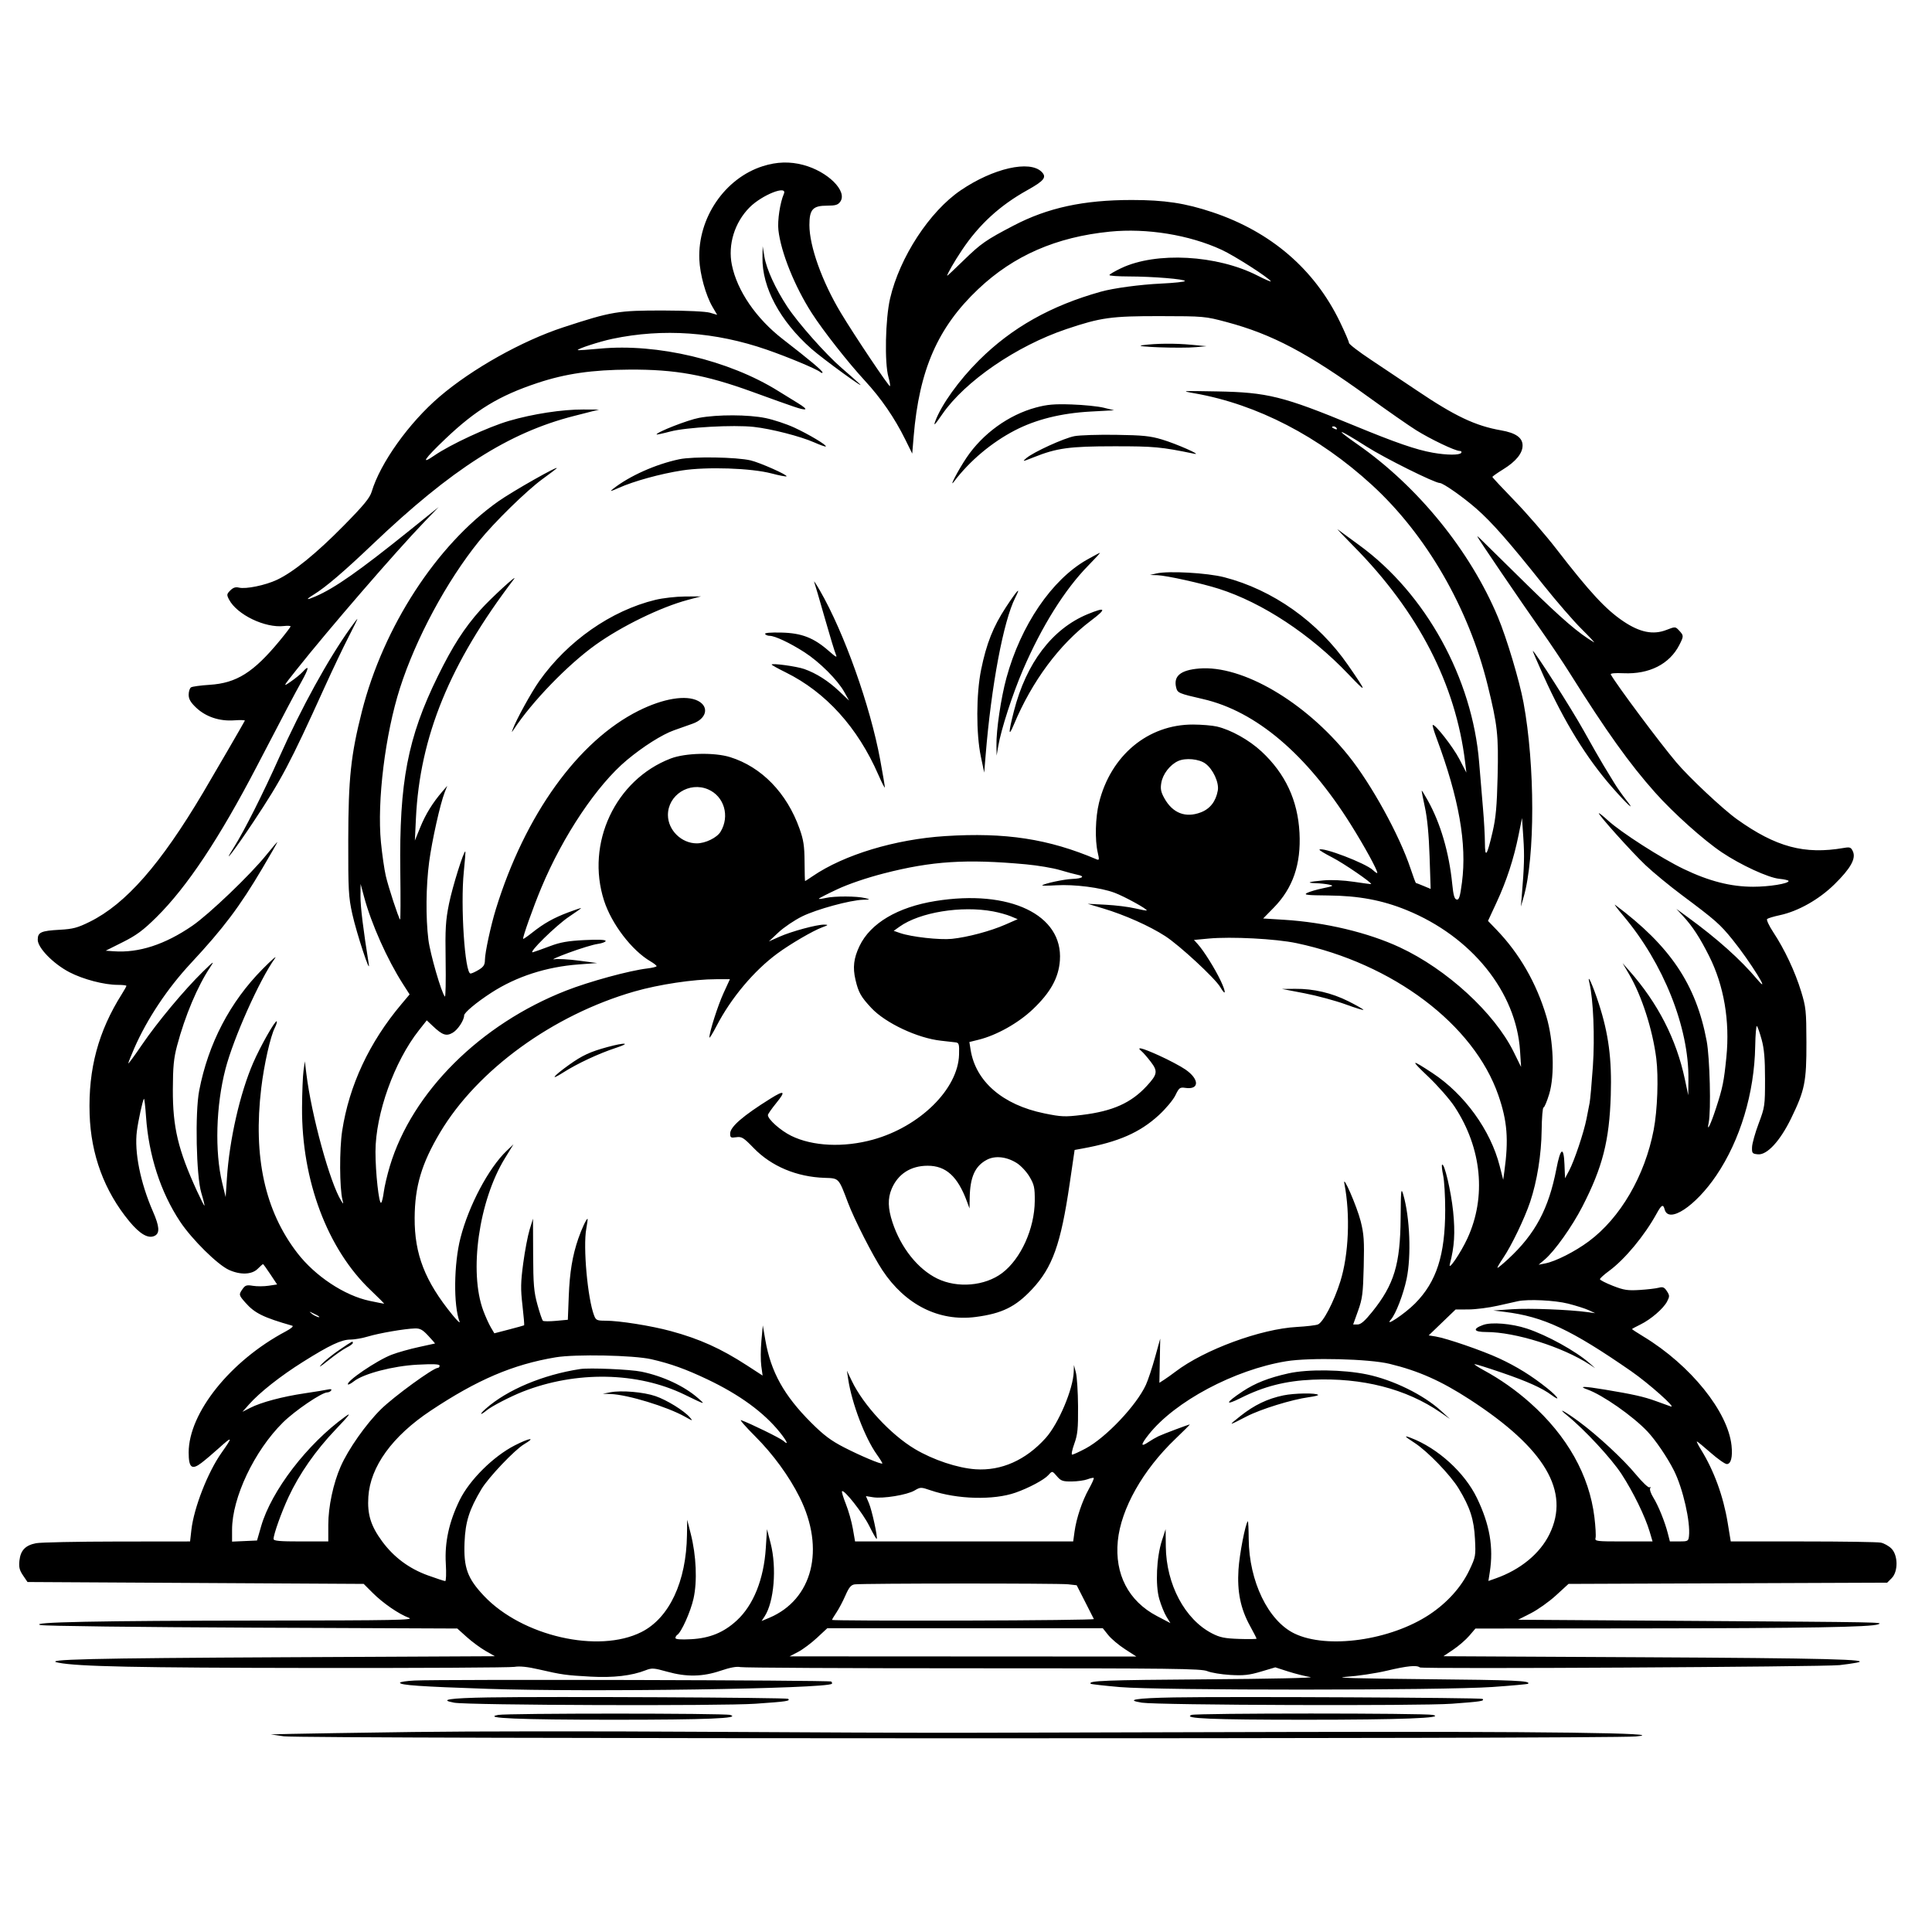 <svg xmlns="http://www.w3.org/2000/svg" height="3072" width="3072" version="1.1" id="svg"><path fill-rule="evenodd" fill="black" stroke="none" d="M1213.009 264.198 C 1152.504 283.375,1109.379 346.616,1111.969 412.368 C 1112.907 436.191,1122.196 469.644,1132.985 488.055 L 1140.342 500.611 1128.921 497.246 C 1122.196 495.264,1092.214 493.823,1056.000 493.739 C 982.615 493.569,972.660 495.230,895.500 520.518 C 830.096 541.953,750.643 586.490,698.970 630.681 C 650.233 672.361,604.653 736.210,590.939 782.012 C 588.020 791.761,578.168 803.685,546.325 836.012 C 502.830 880.166,466.669 909.517,440.531 921.882 C 422.060 930.619,390.752 937.056,379.933 934.341 C 374.653 933.015,370.704 934.296,366.209 938.791 C 360.445 944.555,360.269 945.811,364.181 953.301 C 376.760 977.381,421.485 998.935,451.581 995.421 C 457.312 994.752,462.000 995.021,462.000 996.019 C 462.000 997.016,454.318 1007.145,444.930 1018.527 C 403.109 1069.228,376.191 1086.197,333.291 1088.901 C 319.106 1089.795,305.813 1091.613,303.750 1092.940 C 301.688 1094.268,300.000 1099.533,300.000 1104.642 C 300.000 1111.549,303.025 1116.807,311.805 1125.159 C 327.174 1139.779,349.027 1147.081,372.361 1145.393 C 382.134 1144.686,389.764 1144.917,389.315 1145.907 C 388.006 1148.795,339.658 1232.126,323.119 1260.000 C 255.091 1374.650,200.095 1437.328,142.584 1465.751 C 123.330 1475.267,116.013 1477.214,95.159 1478.372 C 65.117 1480.040,60.000 1482.356,60.000 1494.285 C 60.000 1507.177,84.783 1532.543,110.416 1545.886 C 132.245 1557.249,165.713 1566.000,187.342 1566.000 C 194.854 1566.000,201.000 1566.702,201.000 1567.560 C 201.000 1568.417,197.765 1574.243,193.812 1580.506 C 156.294 1639.939,140.264 1699.606,142.502 1771.500 C 144.510 1836.006,165.909 1893.838,205.555 1941.903 C 222.647 1962.624,236.191 1970.250,246.296 1964.842 C 254.314 1960.550,253.466 1949.859,243.254 1926.503 C 223.130 1880.480,213.358 1831.621,217.653 1798.500 C 219.845 1781.591,226.952 1749.048,228.872 1747.128 C 229.565 1746.435,231.048 1759.145,232.165 1775.374 C 236.435 1837.364,255.484 1896.015,286.476 1942.593 C 305.220 1970.764,345.918 2010.983,363.977 2019.182 C 382.281 2027.493,400.447 2026.825,409.773 2017.500 C 413.898 2013.375,417.695 2010.000,418.212 2010.000 C 418.728 2010.000,423.987 2017.284,429.897 2026.186 L 440.644 2042.372 427.072 2044.407 C 419.607 2045.527,408.355 2045.574,402.067 2044.511 C 392.335 2042.867,389.918 2043.603,385.817 2049.457 C 379.432 2058.574,379.543 2059.131,390.125 2071.184 C 404.927 2088.043,418.587 2094.778,464.775 2107.991 C 467.232 2108.695,462.769 2112.549,454.275 2117.058 C 366.443 2163.688,300.000 2246.585,300.000 2309.538 C 300.000 2333.740,304.948 2337.800,320.243 2326.145 C 326.434 2321.426,338.602 2311.139,347.282 2303.283 C 369.977 2282.743,370.782 2283.830,352.253 2310.000 C 330.416 2340.843,308.280 2397.484,304.294 2432.717 L 302.225 2451.000 186.363 2451.131 C 122.638 2451.203,64.617 2452.398,57.427 2453.787 C 40.400 2457.076,32.692 2465.105,30.904 2481.414 C 29.767 2491.791,30.947 2496.673,36.603 2505.000 L 43.735 2515.500 311.014 2517.000 L 578.292 2518.500 592.453 2532.662 C 608.964 2549.175,634.214 2566.557,650.240 2572.442 C 659.975 2576.017,628.592 2576.607,418.500 2576.796 C 155.566 2577.034,44.137 2579.283,64.500 2583.943 C 71.153 2585.465,221.447 2587.303,401.808 2588.068 L 727.117 2589.448 742.263 2603.066 C 750.593 2610.555,764.035 2620.468,772.134 2625.093 L 786.859 2633.503 454.180 2635.120 C 143.135 2636.631,65.402 2638.504,93.000 2643.819 C 124.608 2649.907,217.770 2651.835,496.500 2652.170 C 666.450 2652.375,811.061 2651.591,817.857 2650.429 C 826.292 2648.986,838.669 2650.267,856.857 2654.463 C 893.547 2662.930,899.629 2663.778,939.255 2665.956 C 975.131 2667.928,1004.401 2664.543,1026.502 2655.866 C 1036.515 2651.935,1039.599 2652.135,1060.836 2658.094 C 1091.686 2666.751,1117.319 2666.255,1146.164 2656.444 C 1161.015 2651.393,1171.441 2649.499,1177.304 2650.786 C 1182.152 2651.851,1348.723 2652.705,1547.462 2652.683 C 1864.341 2652.648,1910.142 2653.205,1919.653 2657.211 C 1925.619 2659.723,1942.092 2662.453,1956.259 2663.277 C 1977.331 2664.503,1986.185 2663.539,2004.911 2657.980 L 2027.803 2651.184 2048.187 2657.739 C 2059.399 2661.344,2075.305 2665.344,2083.536 2666.629 C 2091.997 2667.949,2020.063 2669.515,1918.000 2670.232 C 1757.168 2671.362,1729.429 2672.429,1734.302 2677.302 C 1735.018 2678.018,1755.830 2680.376,1780.552 2682.542 C 1842.844 2688.001,2294.443 2687.909,2372.977 2682.422 C 2403.490 2680.290,2429.027 2677.973,2429.727 2677.273 C 2434.520 2672.480,2408.882 2671.334,2267.001 2670.000 C 2156.230 2668.958,2117.582 2667.814,2140.500 2666.254 C 2158.650 2665.019,2187.675 2660.655,2205.000 2656.558 C 2237.668 2648.832,2252.767 2647.334,2257.650 2651.335 C 2260.892 2653.992,2899.684 2650.461,2925.000 2647.647 C 2934.075 2646.638,2946.225 2644.909,2952.000 2643.805 C 2979.415 2638.562,2903.429 2636.637,2609.318 2635.121 L 2295.137 2633.502 2310.749 2622.996 C 2319.336 2617.218,2330.790 2607.316,2336.203 2600.992 L 2346.044 2589.495 2609.272 2589.239 C 2872.592 2588.982,2975.234 2587.218,2986.500 2582.757 C 2995.089 2579.355,2994.534 2579.345,2688.149 2577.316 L 2413.799 2575.500 2434.025 2565.237 C 2445.149 2559.593,2463.207 2546.768,2474.152 2536.737 L 2494.054 2518.500 2747.388 2517.525 L 3000.723 2516.550 3007.861 2509.411 C 3018.353 2498.920,3018.130 2472.949,3007.457 2462.276 C 3003.309 2458.127,2995.715 2453.893,2990.582 2452.866 C 2985.450 2451.840,2929.670 2451.000,2866.628 2451.000 L 2752.007 2451.000 2747.127 2421.272 C 2740.178 2378.943,2725.379 2338.448,2704.543 2304.750 C 2700.208 2297.738,2697.334 2292.000,2698.157 2292.000 C 2698.981 2292.000,2708.845 2300.077,2720.077 2309.948 C 2731.310 2319.819,2742.837 2327.919,2745.693 2327.948 C 2752.314 2328.014,2755.176 2316.894,2753.250 2298.587 C 2747.558 2244.492,2688.127 2170.772,2613.750 2125.548 C 2603.438 2119.278,2595.000 2113.784,2595.000 2113.341 C 2595.000 2112.898,2600.840 2109.708,2607.977 2106.253 C 2624.755 2098.131,2644.911 2080.807,2650.774 2069.470 C 2654.967 2061.362,2654.935 2059.848,2650.430 2052.972 C 2646.375 2046.783,2644.013 2045.796,2637.485 2047.564 C 2633.093 2048.753,2619.463 2050.353,2607.195 2051.119 C 2588.076 2052.314,2581.971 2051.367,2564.445 2044.491 C 2553.200 2040.079,2544.000 2035.354,2544.000 2033.990 C 2544.000 2032.627,2550.504 2026.737,2558.453 2020.902 C 2583.561 2002.471,2614.862 1964.753,2634.098 1929.750 C 2641.893 1915.565,2644.556 1914.154,2646.865 1922.985 C 2652.974 1946.344,2695.814 1918.216,2729.087 1869.000 C 2767.029 1812.880,2789.545 1738.118,2790.880 1663.825 C 2791.221 1644.837,2792.457 1630.258,2793.627 1631.428 C 2794.797 1632.597,2798.172 1642.317,2801.127 1653.027 C 2805.149 1667.603,2806.500 1683.440,2806.500 1716.000 C 2806.500 1758.094,2806.172 1760.373,2796.360 1786.500 C 2790.784 1801.350,2786.059 1818.225,2785.860 1824.000 C 2785.526 1833.743,2786.203 1834.568,2795.259 1835.441 C 2809.647 1836.828,2830.383 1814.371,2847.930 1778.398 C 2869.740 1733.687,2872.491 1720.046,2872.318 1657.500 C 2872.179 1607.389,2871.575 1601.555,2863.926 1576.500 C 2854.364 1545.177,2837.610 1509.518,2819.777 1482.529 C 2812.883 1472.095,2808.425 1462.521,2809.871 1461.254 C 2811.317 1459.986,2820.330 1457.274,2829.899 1455.226 C 2859.229 1448.950,2892.342 1430.250,2916.966 1406.058 C 2942.584 1380.887,2951.400 1365.153,2946.234 1353.815 C 2943.226 1347.213,2941.564 1346.583,2931.669 1348.292 C 2869.178 1359.088,2823.880 1346.913,2761.878 1302.657 C 2739.507 1286.689,2685.583 1236.068,2665.306 1212.000 C 2638.337 1179.989,2571.326 1090.140,2561.264 1072.500 C 2560.169 1070.580,2567.528 1069.854,2581.702 1070.484 C 2622.523 1072.299,2654.725 1055.941,2670.253 1025.504 C 2677.396 1011.503,2677.384 1010.617,2669.944 1002.631 C 2663.918 996.162,2663.821 996.158,2649.694 1001.642 C 2628.689 1009.797,2607.590 1005.606,2581.500 988.097 C 2553.267 969.149,2528.245 942.159,2474.799 873.000 C 2457.584 850.725,2427.638 816.159,2408.250 796.186 C 2388.863 776.213,2373.000 759.192,2373.000 758.362 C 2373.000 757.532,2380.763 752.057,2390.250 746.196 C 2410.487 733.695,2421.000 720.752,2421.000 708.339 C 2421.000 695.999,2410.140 688.337,2386.917 684.293 C 2345.968 677.162,2313.351 661.697,2252.217 620.425 C 2232.023 606.792,2199.638 585.142,2180.250 572.314 C 2160.863 559.485,2144.981 547.304,2144.957 545.245 C 2144.933 543.185,2138.388 528.000,2130.412 511.500 C 2090.102 428.106,2020.749 368.476,1928.014 337.475 C 1884.664 322.983,1851.800 318.000,1799.575 318.000 C 1722.827 318.000,1666.153 330.257,1611.784 358.615 C 1567.845 381.532,1559.727 387.175,1532.359 413.827 C 1517.860 427.947,1505.997 439.095,1505.998 438.601 C 1506.004 435.686,1517.538 415.657,1529.568 397.672 C 1556.697 357.113,1589.678 326.822,1633.046 302.633 C 1660.427 287.361,1664.808 281.808,1656.236 273.236 C 1637.300 254.300,1579.221 267.537,1527.683 302.536 C 1478.105 336.204,1430.597 408.919,1415.316 474.524 C 1407.753 506.997,1406.279 577.015,1412.685 599.553 C 1414.725 606.732,1415.796 613.204,1415.065 613.935 C 1413.561 615.439,1358.154 532.742,1336.774 497.081 C 1307.030 447.472,1287.000 391.425,1287.000 357.810 C 1287.000 332.900,1292.425 327.000,1315.330 327.000 C 1328.570 327.000,1332.503 325.796,1336.117 320.636 C 1347.812 303.940,1316.275 272.653,1277.292 262.275 C 1255.861 256.570,1235.117 257.191,1213.009 264.198 M1246.381 308.250 C 1240.257 322.473,1236.017 350.792,1237.734 366.000 C 1241.708 401.205,1263.594 455.556,1290.886 498.000 C 1308.941 526.078,1348.563 576.512,1375.380 605.551 C 1401.092 633.393,1422.561 664.643,1439.359 698.676 L 1450.500 721.249 1452.734 694.375 C 1461.577 587.974,1491.130 520.497,1555.573 459.573 C 1611.855 406.364,1679.484 376.859,1764.732 368.321 C 1823.382 362.448,1891.074 373.454,1942.533 397.229 C 1962.885 406.632,2016.952 441.258,2020.666 447.268 C 2021.533 448.671,2012.040 444.602,1999.570 438.224 C 1935.123 405.266,1838.301 399.982,1782.750 426.392 C 1772.438 431.295,1764.002 436.250,1764.003 437.403 C 1764.005 438.556,1777.843 439.531,1794.753 439.570 C 1833.142 439.657,1884.000 443.805,1884.000 446.849 C 1884.000 448.108,1866.788 449.945,1845.750 450.932 C 1812.694 452.482,1770.565 458.165,1750.500 463.780 C 1670.903 486.055,1608.864 520.974,1556.708 572.858 C 1524.883 604.517,1496.928 643.453,1487.142 669.750 C 1483.950 678.329,1486.377 675.908,1498.239 658.685 C 1534.382 606.208,1616.331 549.993,1695.611 523.294 C 1750.493 504.812,1766.983 502.534,1845.000 502.660 C 1914.209 502.771,1916.139 502.944,1950.407 512.094 C 2022.959 531.467,2079.055 561.125,2176.500 631.633 C 2206.200 653.123,2239.930 676.618,2251.457 683.845 C 2274.372 698.214,2313.688 717.000,2320.843 717.000 C 2323.324 717.000,2324.520 718.350,2323.500 720.000 C 2321.093 723.895,2300.767 723.826,2278.301 719.848 C 2251.642 715.127,2219.030 703.855,2152.236 676.275 C 2040.190 630.010,2015.236 623.818,1935.000 622.374 C 1877.255 621.335,1876.805 621.376,1900.118 625.500 C 1998.894 642.972,2097.147 693.827,2181.499 771.142 C 2267.902 850.335,2335.076 966.482,2365.334 1089.000 C 2381.160 1153.080,2382.871 1168.718,2381.293 1234.862 C 2380.175 1281.746,2378.471 1300.533,2373.325 1322.714 C 2364.408 1361.149,2361.205 1365.631,2361.091 1339.835 C 2361.041 1328.469,2359.684 1304.169,2358.075 1285.835 C 2356.466 1267.501,2353.716 1234.558,2351.963 1212.629 C 2341.253 1078.604,2267.042 943.941,2161.500 867.018 C 2145.000 854.992,2129.522 843.655,2127.104 841.826 C 2124.686 839.997,2136.049 852.000,2152.355 868.500 C 2255.037 972.401,2314.702 1088.005,2329.641 1212.000 L 2331.629 1228.500 2320.453 1206.943 C 2310.349 1187.454,2280.997 1150.003,2278.098 1152.902 C 2277.451 1153.549,2280.142 1162.723,2284.077 1173.289 C 2319.912 1269.511,2332.645 1341.707,2324.611 1403.119 C 2321.633 1425.876,2320.033 1431.062,2316.216 1430.330 C 2312.649 1429.647,2310.923 1423.612,2309.134 1405.561 C 2304.195 1355.758,2290.426 1308.718,2270.258 1272.750 C 2265.401 1264.088,2261.073 1257.000,2260.640 1257.000 C 2260.207 1257.000,2262.449 1268.813,2265.623 1283.250 C 2269.434 1300.586,2271.977 1327.146,2273.112 1361.464 L 2274.831 1413.428 2263.549 1408.714 C 2257.344 1406.121,2251.868 1404.000,2251.380 1404.000 C 2250.892 1404.000,2247.007 1393.538,2242.746 1380.750 C 2225.125 1327.868,2180.432 1246.676,2144.075 1201.500 C 2074.867 1115.506,1975.064 1057.268,1906.721 1062.998 C 1877.004 1065.489,1865.588 1074.997,1870.208 1093.406 C 1872.322 1101.827,1874.552 1102.776,1912.803 1111.541 C 1997.105 1130.857,2077.875 1199.402,2147.835 1311.000 C 2169.589 1345.702,2190.000 1382.945,2190.000 1387.937 C 2190.000 1389.097,2186.838 1387.075,2182.973 1383.445 C 2171.338 1372.514,2102.691 1346.309,2097.995 1351.005 C 2097.293 1351.707,2106.570 1357.340,2118.610 1363.523 C 2136.738 1372.833,2182.297 1404.085,2180.126 1405.720 C 2179.782 1405.979,2167.350 1404.350,2152.500 1402.101 C 2136.439 1399.667,2116.992 1398.762,2104.500 1399.867 C 2080.471 1401.992,2075.638 1403.838,2092.750 1404.355 C 2099.213 1404.550,2108.509 1405.569,2113.409 1406.619 C 2121.355 1408.321,2120.321 1408.940,2103.852 1412.341 C 2093.696 1414.439,2082.206 1417.808,2078.320 1419.828 C 2072.399 1422.904,2077.841 1423.558,2111.876 1423.859 C 2160.240 1424.286,2197.736 1431.274,2236.523 1447.087 C 2339.991 1489.271,2410.947 1577.315,2416.977 1671.000 L 2418.618 1696.500 2406.775 1672.500 C 2376.251 1610.643,2300.671 1541.239,2225.832 1506.345 C 2175.304 1482.786,2107.047 1466.546,2041.500 1462.490 L 2008.500 1460.447 2025.346 1443.250 C 2055.871 1412.087,2068.917 1374.076,2066.264 1324.031 C 2063.531 1272.480,2043.725 1230.106,2005.922 1194.938 C 1986.226 1176.614,1957.109 1160.354,1934.773 1155.206 C 1927.473 1153.523,1910.505 1152.114,1897.066 1152.073 C 1825.388 1151.858,1766.171 1201.115,1747.482 1276.500 C 1741.716 1299.754,1740.791 1335.524,1745.438 1355.467 C 1748.137 1367.048,1747.927 1368.208,1743.480 1366.315 C 1667.173 1333.832,1598.753 1323.339,1503.000 1329.434 C 1423.307 1334.507,1341.980 1359.104,1292.117 1393.213 C 1285.856 1397.496,1280.456 1400.993,1280.117 1400.985 C 1279.778 1400.976,1279.409 1387.139,1279.298 1370.235 C 1279.133 1345.059,1277.679 1335.520,1271.261 1317.496 C 1251.076 1260.817,1210.979 1219.507,1161.000 1203.901 C 1135.969 1196.085,1089.782 1197.142,1066.500 1206.064 C 978.499 1239.784,931.054 1340.951,960.497 1432.094 C 972.490 1469.218,1004.569 1511.185,1034.250 1528.580 C 1039.613 1531.722,1044.000 1535.165,1044.000 1536.229 C 1044.000 1537.293,1037.352 1538.952,1029.226 1539.914 C 1000.587 1543.306,937.068 1560.644,899.927 1575.207 C 763.657 1628.639,655.421 1736.417,619.948 1854.000 C 615.717 1868.025,611.345 1886.618,610.232 1895.317 C 609.120 1904.017,607.210 1911.752,605.989 1912.507 C 602.538 1914.640,596.996 1864.379,597.035 1831.297 C 597.107 1770.996,626.909 1687.811,666.290 1637.991 L 678.606 1622.410 688.053 1631.345 C 703.631 1646.079,709.702 1648.106,720.008 1642.018 C 728.069 1637.256,738.000 1622.127,738.000 1614.607 C 738.000 1610.152,757.609 1593.779,781.302 1578.452 C 820.999 1552.772,868.655 1537.334,920.061 1533.503 L 949.500 1531.308 920.188 1527.430 C 904.066 1525.296,886.516 1524.340,881.188 1525.306 C 875.860 1526.271,886.324 1521.579,904.442 1514.878 C 922.560 1508.178,943.147 1501.906,950.192 1500.940 C 957.236 1499.974,963.000 1497.817,963.000 1496.146 C 963.000 1494.176,951.145 1493.702,929.250 1494.799 C 902.915 1496.118,890.886 1498.237,874.500 1504.442 C 862.950 1508.815,850.800 1513.152,847.500 1514.080 C 837.990 1516.752,884.326 1471.201,905.250 1457.309 C 915.563 1450.462,924.000 1444.453,924.000 1443.956 C 924.000 1443.458,914.902 1446.476,903.782 1450.662 C 880.314 1459.495,864.839 1468.186,846.097 1483.058 C 838.725 1488.908,832.320 1493.320,831.863 1492.863 C 830.422 1491.422,847.719 1442.733,860.768 1411.500 C 895.406 1328.593,949.416 1248.050,996.945 1208.425 C 1022.695 1186.957,1052.731 1167.970,1071.587 1161.243 C 1080.339 1158.120,1093.712 1153.378,1101.304 1150.705 C 1123.533 1142.878,1128.068 1123.843,1109.936 1114.467 C 1090.848 1104.596,1054.519 1110.603,1015.500 1130.083 C 919.349 1178.086,834.794 1295.529,788.519 1445.351 C 780.406 1471.617,771.143 1514.577,771.065 1526.294 C 771.013 1534.090,769.011 1537.301,761.250 1542.033 C 755.888 1545.302,750.010 1547.983,748.190 1547.989 C 739.145 1548.019,731.996 1439.821,737.492 1386.102 C 739.259 1368.834,740.364 1354.364,739.948 1353.948 C 737.687 1351.687,719.444 1409.942,714.002 1436.804 C 708.555 1463.694,707.790 1476.472,708.580 1527.411 C 709.086 1560.028,708.560 1585.766,707.411 1584.607 C 702.082 1579.231,683.986 1516.829,681.159 1494.079 C 676.801 1459.011,677.301 1408.628,682.386 1370.433 C 686.887 1336.617,699.948 1278.082,706.994 1260.142 L 711.174 1249.500 703.410 1258.500 C 687.984 1276.382,676.761 1294.544,668.298 1315.323 L 659.672 1336.500 661.339 1301.435 C 667.527 1171.228,715.283 1054.570,817.075 921.006 C 825.397 910.086,780.522 951.193,764.112 969.521 C 738.267 998.388,719.739 1027.233,696.039 1075.500 C 648.263 1172.799,634.702 1243.297,636.502 1385.005 C 637.051 1428.183,636.925 1462.934,636.223 1462.229 C 633.642 1459.637,617.667 1410.938,613.467 1392.858 C 611.085 1382.605,607.597 1358.454,605.716 1339.187 C 599.345 1273.938,612.505 1167.322,635.974 1094.057 C 661.185 1015.354,710.202 924.227,761.524 860.649 C 785.920 830.427,837.226 780.208,862.596 761.719 C 874.093 753.341,884.175 745.723,885.000 744.792 C 890.776 738.270,814.951 781.165,792.061 797.369 C 694.043 866.753,609.601 996.845,575.503 1131.000 C 557.887 1200.309,553.934 1237.387,553.753 1335.000 C 553.603 1415.658,554.176 1426.158,560.226 1453.500 C 566.917 1483.744,589.538 1552.513,586.377 1533.000 C 577.745 1479.731,573.055 1441.302,573.196 1425.000 L 573.364 1405.500 579.023 1426.500 C 590.490 1469.051,615.676 1525.491,640.545 1564.369 L 651.304 1581.187 638.131 1596.844 C 587.099 1657.497,555.133 1725.926,544.070 1798.193 C 539.577 1827.546,539.850 1888.965,544.558 1908.000 C 546.293 1915.017,546.169 1915.114,542.631 1909.500 C 524.739 1881.111,495.158 1773.242,487.091 1706.967 L 484.721 1687.500 482.623 1702.500 C 481.470 1710.750,480.407 1737.175,480.263 1761.221 C 479.568 1876.873,520.662 1986.221,589.337 2051.455 C 601.812 2063.305,611.427 2073.000,610.705 2073.000 C 609.983 2073.000,599.679 2070.957,587.808 2068.460 C 547.739 2060.031,501.062 2029.118,472.650 1992.195 C 421.122 1925.231,402.377 1839.564,415.363 1730.395 C 419.838 1692.781,429.950 1647.864,437.071 1633.971 C 439.475 1629.280,440.788 1624.788,439.989 1623.989 C 437.754 1621.754,413.990 1663.688,402.535 1690.081 C 381.588 1738.344,364.804 1812.088,360.789 1873.500 L 358.828 1903.500 353.365 1881.000 C 341.291 1831.277,343.374 1758.009,358.518 1699.721 C 371.292 1650.558,412.755 1557.763,437.036 1524.000 C 441.189 1518.225,432.355 1525.864,417.404 1540.976 C 365.620 1593.321,331.172 1659.379,316.745 1734.000 C 309.945 1769.175,312.015 1869.984,320.087 1896.750 C 323.446 1907.888,325.667 1917.000,325.021 1917.000 C 324.376 1917.000,319.049 1906.538,313.183 1893.750 C 283.151 1828.285,274.636 1792.474,274.840 1732.500 C 274.964 1696.095,276.248 1682.774,281.559 1662.756 C 294.221 1615.036,314.291 1567.543,334.491 1537.500 C 341.431 1527.178,339.772 1528.227,322.628 1545.000 C 292.815 1574.167,250.245 1625.235,225.750 1661.217 C 213.788 1678.789,204.000 1692.117,204.000 1690.836 C 204.000 1689.554,208.229 1678.829,213.397 1667.003 C 233.820 1620.272,266.157 1571.678,303.569 1531.500 C 355.314 1475.929,381.007 1441.806,417.268 1380.497 C 430.321 1358.427,441.000 1339.757,441.000 1339.007 C 441.000 1338.258,433.055 1347.512,423.344 1359.572 C 398.016 1391.029,332.357 1453.837,305.695 1472.112 C 262.080 1502.008,220.559 1515.460,180.786 1512.579 L 168.072 1511.659 195.255 1498.051 C 216.989 1487.171,227.703 1479.237,248.704 1458.471 C 297.459 1410.264,348.735 1333.141,408.908 1217.515 C 455.607 1127.780,467.690 1104.866,479.440 1083.750 C 491.467 1062.137,492.152 1056.199,481.215 1068.349 C 478.072 1071.841,469.620 1078.754,462.434 1083.711 C 449.431 1092.679,449.475 1092.589,471.434 1064.924 C 522.954 1000.020,629.639 876.659,674.724 829.857 L 697.500 806.214 651.000 843.622 C 571.081 907.913,532.246 935.148,501.750 948.292 C 486.382 954.915,485.384 953.724,499.164 945.208 C 518.116 933.495,546.709 909.066,592.368 865.577 C 718.286 745.647,808.934 687.870,912.695 661.409 L 952.500 651.258 927.385 651.129 C 894.102 650.958,846.997 658.183,809.202 669.255 C 775.843 679.027,715.992 706.833,690.541 724.383 C 667.831 740.042,674.711 729.666,708.119 697.874 C 756.709 651.635,793.619 629.232,854.636 608.943 C 899.122 594.151,941.381 588.019,1001.043 587.697 C 1073.974 587.303,1121.494 595.891,1195.946 622.920 C 1265.753 648.262,1273.442 650.844,1279.324 650.923 C 1282.901 650.970,1278.852 647.164,1268.824 641.053 C 1259.846 635.582,1245.626 626.822,1237.223 621.587 C 1158.799 572.721,1045.064 545.706,954.044 554.326 C 935.094 556.120,919.199 557.199,918.722 556.722 C 916.935 554.935,953.297 543.061,973.690 538.774 C 1054.454 521.792,1137.469 527.646,1219.500 556.107 C 1253.217 567.805,1298.269 586.659,1304.131 591.524 C 1306.259 593.290,1307.923 593.557,1307.830 592.117 C 1307.648 589.325,1286.981 572.032,1244.677 539.277 C 1202.301 506.464,1172.134 462.469,1163.719 421.207 C 1157.156 389.024,1168.048 353.707,1191.938 329.713 C 1211.743 309.822,1252.648 293.695,1246.381 308.250 M1212.386 409.500 C 1211.557 456.862,1240.158 510.285,1290.000 554.472 C 1308.253 570.654,1380.934 623.462,1366.372 609.962 C 1361.352 605.308,1348.633 594.075,1338.109 585.000 C 1313.014 563.362,1269.108 513.838,1251.928 487.793 C 1233.088 459.229,1218.625 427.631,1215.407 408.000 L 1212.701 391.500 1212.386 409.500 M1816.500 548.916 C 1797.558 551.408,1877.082 554.269,1902.000 551.992 L 1918.500 550.484 1894.797 548.242 C 1868.170 545.723,1838.848 545.976,1816.500 548.916 M1647.112 648.015 C 1603.870 659.677,1562.750 689.360,1536.998 727.500 C 1523.814 747.027,1507.569 778.095,1517.155 765.449 C 1541.863 732.856,1576.603 703.639,1613.429 684.479 C 1647.020 667.004,1687.215 656.978,1734.000 654.406 L 1771.500 652.344 1755.000 648.296 C 1745.925 646.069,1722.975 643.736,1704.000 643.112 C 1676.242 642.199,1665.125 643.157,1647.112 648.015 M1111.500 664.426 C 1093.806 667.698,1044.000 687.158,1044.000 690.798 C 1044.000 691.424,1053.788 689.334,1065.750 686.153 C 1091.106 679.410,1166.058 675.252,1198.500 678.790 C 1226.010 681.789,1272.814 693.782,1294.589 703.412 C 1304.122 707.628,1312.441 710.559,1313.075 709.925 C 1315.077 707.923,1286.198 690.625,1262.904 679.874 C 1250.582 674.187,1230.094 667.388,1217.376 664.767 C 1189.906 659.104,1141.122 658.947,1111.500 664.426 M2125.479 680.966 C 2126.530 682.666,2125.326 683.169,2122.656 682.145 C 2117.459 680.150,2116.508 678.000,2120.823 678.000 C 2122.376 678.000,2124.471 679.335,2125.479 680.966 M2173.018 710.139 C 2201.594 728.365,2281.259 768.000,2289.316 768.000 C 2294.575 768.000,2325.796 789.862,2347.214 808.541 C 2371.980 830.140,2399.489 861.422,2454.026 930.000 C 2474.364 955.575,2501.680 987.105,2514.727 1000.066 C 2527.774 1013.027,2536.660 1022.579,2534.474 1021.293 C 2509.823 1006.790,2484.292 984.847,2428.500 930.208 C 2392.200 894.659,2359.463 862.450,2355.750 858.632 C 2352.038 854.814,2349.000 852.276,2349.000 852.992 C 2349.000 854.695,2418.847 957.425,2451.332 1003.500 C 2465.292 1023.300,2485.440 1053.406,2496.107 1070.403 C 2554.188 1162.953,2591.128 1214.623,2631.964 1260.434 C 2660.723 1292.697,2708.930 1335.879,2737.833 1355.268 C 2767.873 1375.420,2811.802 1395.670,2829.084 1397.330 C 2837.288 1398.118,2844.000 1399.710,2844.000 1400.866 C 2844.000 1405.009,2813.070 1410.000,2787.521 1409.979 C 2752.022 1409.950,2717.491 1401.127,2677.246 1381.800 C 2641.706 1364.734,2577.680 1323.693,2556.817 1304.604 C 2549.841 1298.222,2543.334 1293.000,2542.356 1293.000 C 2539.022 1293.000,2594.097 1354.435,2616.333 1375.520 C 2628.525 1387.081,2654.700 1408.634,2674.500 1423.416 C 2727.840 1463.239,2734.826 1469.383,2754.752 1494.000 C 2782.652 1528.470,2818.593 1586.326,2793.888 1557.000 C 2767.321 1525.464,2730.804 1492.801,2683.500 1458.265 L 2665.500 1445.123 2676.321 1456.812 C 2691.074 1472.749,2702.916 1490.921,2717.587 1520.144 C 2741.202 1567.179,2750.798 1623.314,2745.052 1680.814 C 2741.159 1719.772,2739.119 1729.811,2728.502 1762.260 C 2719.577 1789.537,2713.489 1801.498,2716.928 1785.000 C 2720.817 1766.338,2718.739 1682.005,2713.730 1655.277 C 2696.871 1565.302,2655.805 1504.229,2568.141 1438.756 C 2565.743 1436.965,2571.657 1444.838,2581.281 1456.250 C 2645.057 1531.875,2685.591 1633.682,2684.700 1716.000 L 2684.423 1741.500 2679.015 1716.000 C 2665.509 1652.317,2636.147 1595.021,2590.617 1543.500 L 2580.012 1531.500 2590.515 1549.338 C 2610.362 1583.047,2627.766 1637.064,2633.580 1683.000 C 2637.344 1712.742,2635.433 1765.420,2629.461 1796.549 C 2615.420 1869.735,2576.473 1936.583,2526.130 1973.904 C 2504.167 1990.186,2473.636 2005.650,2457.000 2008.920 L 2446.500 2010.984 2456.188 2002.777 C 2471.967 1989.412,2499.754 1950.290,2516.169 1918.330 C 2548.262 1855.844,2558.979 1813.794,2561.239 1741.484 C 2563.034 1684.038,2557.788 1643.870,2542.238 1596.000 C 2532.551 1566.179,2523.003 1545.129,2527.270 1563.000 C 2533.486 1589.032,2535.993 1649.298,2532.784 1695.565 C 2530.918 1722.479,2528.597 1748.550,2527.626 1753.500 C 2526.655 1758.450,2524.415 1769.925,2522.647 1779.000 C 2518.440 1800.592,2503.122 1846.199,2494.954 1861.450 L 2488.500 1873.500 2487.614 1851.545 C 2486.417 1821.863,2481.280 1824.709,2474.729 1858.683 C 2462.505 1922.080,2441.062 1962.185,2398.189 2001.839 C 2389.768 2009.627,2382.097 2016.000,2381.142 2016.000 C 2380.187 2016.000,2384.235 2008.913,2390.137 2000.250 C 2403.255 1980.998,2424.259 1937.333,2433.070 1911.000 C 2444.067 1878.133,2450.843 1835.879,2451.314 1797.223 C 2451.557 1777.300,2452.897 1761.000,2454.292 1761.000 C 2455.686 1761.000,2459.740 1751.410,2463.301 1739.688 C 2472.319 1709.998,2470.318 1654.815,2458.824 1616.195 C 2443.027 1563.122,2416.113 1516.311,2379.593 1478.392 L 2366.005 1464.284 2379.723 1434.729 C 2395.602 1400.516,2406.960 1365.689,2414.659 1327.607 L 2420.095 1300.714 2422.216 1332.378 C 2424.123 1360.839,2423.682 1376.479,2419.568 1426.500 L 2418.334 1441.500 2422.664 1426.500 C 2441.002 1362.970,2440.905 1216.557,2422.460 1117.090 C 2416.036 1082.442,2395.742 1014.660,2381.811 981.322 C 2337.763 875.902,2254.430 773.359,2158.471 706.500 C 2118.954 678.966,2127.491 681.102,2173.018 710.139 M1708.500 693.501 C 1691.713 696.703,1643.532 718.687,1632.000 728.406 C 1625.022 734.287,1625.820 734.201,1643.466 727.157 C 1680.511 712.371,1700.282 709.662,1771.500 709.616 C 1835.120 709.575,1846.163 710.604,1899.000 721.497 C 1912.669 724.315,1870.906 705.840,1848.000 698.935 C 1829.088 693.234,1817.367 692.032,1774.500 691.396 C 1746.450 690.981,1716.750 691.928,1708.500 693.501 M1080.000 730.255 C 1042.490 738.193,1001.048 756.706,975.000 777.161 C 968.741 782.077,970.230 781.834,984.000 775.692 C 1008.104 764.940,1050.225 753.349,1084.500 748.036 C 1123.924 741.924,1194.569 744.299,1226.886 752.824 C 1239.198 756.072,1249.874 758.126,1250.611 757.389 C 1252.710 755.290,1208.385 735.586,1193.696 732.088 C 1171.236 726.739,1101.897 725.621,1080.000 730.255 M1728.226 890.015 C 1672.439 921.630,1623.114 994.142,1600.194 1078.232 C 1591.582 1109.827,1583.988 1161.196,1584.409 1185.000 L 1584.701 1201.500 1587.245 1186.500 C 1591.757 1159.882,1610.043 1103.483,1626.636 1065.000 C 1656.533 995.664,1693.174 937.152,1730.433 899.250 C 1741.381 888.113,1749.700 879.021,1748.920 879.046 C 1748.139 879.072,1738.827 884.008,1728.226 890.015 M1839.000 911.797 L 1828.500 914.210 1840.500 914.632 C 1854.804 915.135,1910.625 927.487,1938.000 936.206 C 2007.232 958.257,2083.801 1008.735,2144.021 1072.026 C 2174.341 1103.892,2174.264 1102.021,2143.425 1057.473 C 2095.843 988.740,2023.939 937.746,1946.521 917.829 C 1919.520 910.883,1857.994 907.431,1839.000 911.797 M1294.651 925.500 C 1295.876 928.800,1303.402 954.450,1311.377 982.500 C 1319.352 1010.550,1327.294 1036.687,1329.025 1040.581 C 1331.545 1046.250,1329.387 1045.209,1318.200 1035.363 C 1294.034 1014.091,1274.873 1006.604,1242.625 1005.834 C 1225.177 1005.418,1215.424 1006.259,1216.552 1008.084 C 1217.543 1009.688,1220.803 1011.000,1223.796 1011.000 C 1232.124 1011.000,1256.246 1022.373,1279.085 1037.068 C 1303.155 1052.554,1331.742 1081.089,1342.536 1100.401 L 1350.136 1113.999 1334.318 1099.054 C 1316.892 1082.591,1297.911 1070.525,1278.868 1063.806 C 1266.662 1059.500,1227.000 1054.097,1227.000 1056.741 C 1227.000 1057.482,1237.073 1063.066,1249.384 1069.150 C 1313.105 1100.643,1363.739 1156.569,1396.522 1231.666 C 1402.245 1244.775,1406.943 1253.902,1406.963 1251.950 C 1406.984 1249.997,1403.643 1230.221,1399.539 1208.002 C 1383.684 1122.159,1342.135 1005.549,1303.691 939.000 C 1297.495 928.275,1293.427 922.200,1294.651 925.500 M1599.463 965.538 C 1579.192 996.410,1568.485 1023.364,1560.048 1064.762 C 1552.143 1103.554,1551.948 1166.399,1559.619 1203.000 L 1564.963 1228.500 1567.158 1201.500 C 1576.212 1090.135,1595.562 987.205,1614.390 950.250 C 1624.096 931.199,1617.730 937.720,1599.463 965.538 M1042.164 953.795 C 971.625 970.893,902.448 1019.268,857.400 1083.000 C 844.835 1100.777,820.634 1144.793,815.340 1159.500 C 813.300 1165.167,813.383 1165.191,816.840 1159.931 C 845.861 1115.772,902.618 1057.086,947.128 1025.216 C 988.349 995.701,1050.685 965.341,1093.500 953.928 L 1114.500 948.330 1089.000 948.477 C 1074.975 948.558,1053.899 950.951,1042.164 953.795 M1729.670 976.472 C 1673.265 999.659,1631.834 1054.036,1612.208 1130.635 C 1603.210 1165.754,1603.192 1173.426,1612.158 1152.000 C 1640.942 1083.213,1684.214 1024.878,1734.641 986.880 C 1760.168 967.645,1758.687 964.544,1729.670 976.472 M557.377 998.250 C 521.632 1048.255,479.655 1124.540,443.884 1204.500 C 417.934 1262.509,388.460 1320.989,371.975 1347.181 C 350.912 1380.644,373.652 1350.982,403.161 1306.500 C 447.887 1239.080,460.873 1214.521,515.778 1093.500 C 528.504 1065.450,545.705 1029.338,554.003 1013.250 C 562.300 997.163,568.746 984.000,568.326 984.000 C 567.906 984.000,562.979 990.413,557.377 998.250 M2454.301 1074.667 C 2487.504 1148.257,2522.570 1205.231,2563.249 1251.685 C 2587.613 1279.508,2602.262 1292.734,2585.748 1272.000 C 2579.835 1264.575,2571.310 1252.425,2566.806 1245.000 C 2562.301 1237.575,2554.489 1224.750,2549.445 1216.500 C 2544.402 1208.250,2530.137 1183.275,2517.747 1161.000 C 2498.710 1126.779,2440.107 1035.000,2437.292 1035.000 C 2436.803 1035.000,2444.457 1052.850,2454.301 1074.667 M1916.593 1214.096 C 1928.793 1222.976,1938.648 1244.346,1936.379 1257.000 C 1933.278 1274.293,1924.118 1286.077,1909.408 1291.695 C 1885.174 1300.950,1864.708 1293.082,1851.495 1269.430 C 1845.923 1259.455,1844.907 1254.429,1846.527 1244.842 C 1848.900 1230.794,1860.344 1215.955,1873.351 1210.056 C 1885.142 1204.710,1906.430 1206.699,1916.593 1214.096 M1125.846 1255.113 C 1151.502 1266.045,1160.819 1297.632,1145.730 1322.521 C 1139.949 1332.057,1121.620 1341.001,1107.870 1340.995 C 1083.541 1340.985,1062.156 1319.983,1062.054 1296.000 C 1061.919 1264.230,1095.991 1242.392,1125.846 1255.113 M1631.393 1374.345 C 1650.034 1376.058,1674.334 1380.159,1685.393 1383.458 C 1696.452 1386.757,1709.199 1390.180,1713.719 1391.064 C 1725.973 1393.461,1721.204 1396.967,1704.870 1397.570 C 1691.866 1398.050,1660.132 1404.868,1657.186 1407.814 C 1656.529 1408.471,1666.549 1408.397,1679.452 1407.650 C 1708.551 1405.966,1750.223 1411.297,1772.184 1419.513 C 1788.079 1425.461,1825.130 1445.870,1823.319 1447.681 C 1822.841 1448.159,1814.362 1446.635,1804.475 1444.296 C 1794.589 1441.957,1773.675 1439.380,1758.000 1438.570 L 1729.500 1437.098 1753.949 1444.440 C 1788.513 1454.820,1827.924 1472.388,1852.823 1488.515 C 1875.692 1503.328,1931.961 1555.429,1940.257 1569.474 C 1949.374 1584.908,1949.918 1578.365,1941.072 1559.661 C 1931.805 1540.066,1914.007 1511.640,1904.362 1501.030 L 1898.481 1494.561 1921.886 1492.367 C 1957.648 1489.016,2028.507 1492.699,2061.324 1499.615 C 2214.927 1531.984,2343.590 1628.942,2382.546 1741.683 C 2396.736 1782.747,2399.023 1812.011,2392.007 1862.723 L 2390.177 1875.945 2384.592 1853.954 C 2370.146 1797.067,2328.550 1739.607,2277.585 1706.133 C 2243.020 1683.431,2241.947 1684.343,2270.895 1711.820 C 2286.355 1726.494,2305.336 1748.167,2313.075 1759.982 C 2356.205 1825.821,2363.688 1903.108,2333.316 1969.025 C 2322.574 1992.337,2302.066 2022.375,2305.340 2010.000 C 2312.612 1982.511,2314.019 1960.112,2310.587 1926.466 C 2307.260 1893.852,2296.529 1848.471,2292.983 1852.017 C 2292.120 1852.880,2292.896 1860.496,2294.707 1868.941 C 2296.518 1877.386,2297.982 1902.116,2297.961 1923.898 C 2297.889 1995.659,2284.181 2038.179,2250.020 2072.605 C 2233.532 2089.220,2199.862 2111.576,2211.753 2098.013 C 2219.382 2089.310,2231.438 2058.063,2236.560 2033.717 C 2244.244 1997.188,2241.827 1935.612,2231.291 1899.506 C 2227.843 1887.688,2227.463 1891.081,2227.087 1937.006 C 2226.487 2010.408,2216.764 2042.492,2182.010 2085.750 C 2170.225 2100.419,2163.793 2106.000,2158.671 2106.000 L 2151.601 2106.000 2159.396 2084.250 C 2166.273 2065.058,2167.332 2056.806,2168.396 2014.097 C 2169.427 1972.737,2168.719 1962.201,2163.533 1941.692 C 2157.625 1918.331,2134.297 1864.721,2137.695 1882.315 C 2147.220 1931.630,2144.577 1994.894,2131.211 2037.548 C 2121.120 2069.751,2103.864 2102.820,2095.489 2106.004 C 2091.923 2107.360,2076.967 2109.122,2062.253 2109.920 C 2004.568 2113.047,1915.068 2146.007,1869.000 2181.088 C 1863.225 2185.485,1855.125 2191.251,1851.000 2193.901 L 1843.500 2198.719 1844.162 2163.609 L 1844.825 2128.500 1836.519 2158.500 C 1831.950 2175.000,1825.434 2194.575,1822.037 2202.000 C 1807.085 2234.688,1758.274 2286.180,1726.060 2303.250 C 1715.940 2308.613,1706.371 2313.000,1704.796 2313.000 C 1703.220 2313.000,1704.744 2305.238,1708.182 2295.750 C 1713.463 2281.175,1714.391 2271.987,1714.165 2236.500 C 1714.018 2213.400,1712.481 2189.100,1710.750 2182.500 L 1707.603 2170.500 1707.301 2181.010 C 1706.512 2208.522,1683.145 2263.804,1662.675 2286.586 C 1631.143 2321.678,1592.144 2339.032,1551.129 2336.221 C 1522.548 2334.262,1483.887 2321.369,1454.830 2304.107 C 1416.481 2281.324,1372.812 2234.209,1354.424 2195.775 L 1346.637 2179.500 1348.672 2193.000 C 1354.425 2231.161,1375.252 2286.046,1393.971 2312.375 C 1399.377 2319.978,1403.427 2326.573,1402.971 2327.029 C 1401.262 2328.738,1368.556 2314.995,1342.500 2301.620 C 1321.306 2290.741,1309.978 2282.249,1289.823 2262.130 C 1246.549 2218.935,1225.656 2181.304,1216.958 2130.891 L 1212.923 2107.500 1210.661 2132.114 C 1209.417 2145.652,1209.344 2163.597,1210.499 2171.992 L 1212.598 2187.255 1187.549 2170.997 C 1146.200 2144.159,1112.316 2128.897,1066.500 2116.473 C 1035.367 2108.031,984.882 2100.000,962.945 2100.000 C 949.250 2100.000,947.557 2099.236,944.674 2091.750 C 934.315 2064.851,926.891 1982.439,932.243 1953.750 C 933.859 1945.088,934.725 1938.000,934.167 1938.000 C 932.330 1938.000,924.776 1954.246,919.521 1969.500 C 910.215 1996.516,905.845 2022.898,904.365 2061.000 L 902.909 2098.500 884.205 2100.232 C 873.917 2101.184,864.506 2101.136,863.291 2100.123 C 862.076 2099.111,858.127 2087.531,854.515 2074.391 C 848.893 2053.936,847.916 2042.390,847.724 1994.112 L 847.500 1937.725 842.147 1955.112 C 839.203 1964.676,834.624 1988.700,831.972 2008.500 C 827.903 2038.870,827.710 2049.362,830.736 2075.589 C 832.708 2092.688,833.912 2106.963,833.411 2107.311 C 832.910 2107.659,822.044 2110.667,809.265 2113.995 L 786.030 2120.046 780.429 2110.553 C 777.348 2105.332,771.995 2093.489,768.533 2084.237 C 745.354 2022.283,761.366 1909.206,802.890 1841.618 L 816.478 1819.500 805.488 1830.000 C 777.022 1857.197,745.363 1916.920,732.217 1968.219 C 721.587 2009.703,720.857 2075.653,730.742 2101.500 C 732.004 2104.800,726.980 2100.075,719.578 2091.000 C 675.720 2037.231,659.003 1994.370,659.320 1936.500 C 659.594 1886.412,670.413 1850.042,699.654 1800.904 C 759.017 1701.152,879.182 1613.862,1008.432 1576.603 C 1047.619 1565.307,1102.932 1557.000,1138.965 1557.000 L 1160.610 1557.000 1150.620 1578.750 C 1141.422 1598.774,1128.000 1640.817,1128.000 1649.603 C 1128.000 1651.649,1133.133 1643.404,1139.406 1631.282 C 1162.314 1587.014,1198.894 1543.444,1236.143 1516.062 C 1256.824 1500.859,1292.823 1479.858,1307.354 1474.518 C 1317.204 1470.899,1317.597 1470.398,1310.730 1470.211 C 1299.285 1469.900,1258.535 1480.887,1239.269 1489.479 L 1222.500 1496.957 1237.862 1482.527 C 1246.311 1474.591,1263.186 1463.182,1275.362 1457.173 C 1298.358 1445.824,1351.651 1431.272,1372.500 1430.649 C 1384.085 1430.303,1384.189 1430.211,1375.500 1428.000 C 1362.858 1424.783,1326.662 1424.641,1313.250 1427.756 C 1307.063 1429.193,1302.000 1429.777,1302.000 1429.055 C 1302.000 1428.332,1315.163 1421.575,1331.250 1414.039 C 1349.174 1405.643,1377.775 1395.886,1405.115 1388.840 C 1481.650 1369.116,1536.353 1365.611,1631.393 1374.345 M1487.484 1432.664 C 1427.266 1442.340,1383.972 1468.005,1366.650 1504.297 C 1357.419 1523.636,1355.674 1538.298,1360.267 1557.911 C 1364.989 1578.070,1368.884 1584.995,1385.480 1602.738 C 1408.000 1626.813,1459.166 1650.832,1496.407 1654.810 C 1505.808 1655.815,1516.200 1656.991,1519.500 1657.425 C 1524.848 1658.127,1525.440 1660.260,1524.948 1677.042 C 1523.350 1731.503,1462.973 1791.214,1388.516 1811.968 C 1341.692 1825.020,1292.058 1822.745,1258.017 1805.986 C 1241.073 1797.645,1221.000 1779.764,1221.000 1773.012 C 1221.000 1771.484,1227.091 1762.756,1234.535 1753.617 C 1249.894 1734.760,1247.359 1732.952,1225.067 1746.867 C 1181.199 1774.249,1161.000 1791.766,1161.000 1802.429 C 1161.000 1808.894,1162.051 1809.527,1170.681 1808.260 C 1179.365 1806.986,1182.222 1808.759,1198.431 1825.482 C 1226.626 1854.572,1266.951 1871.465,1311.550 1872.869 C 1334.186 1873.581,1333.426 1872.763,1348.395 1912.490 C 1358.357 1938.929,1387.694 1996.498,1402.998 2019.642 C 1439.453 2074.772,1493.038 2101.667,1551.292 2094.074 C 1593.202 2088.612,1614.837 2077.991,1640.975 2050.049 C 1673.577 2015.198,1686.731 1978.350,1700.788 1882.500 L 1708.707 1828.500 1722.104 1826.043 C 1778.481 1815.701,1812.420 1800.816,1842.529 1773.226 C 1853.513 1763.161,1865.386 1748.965,1868.914 1741.678 C 1874.837 1729.443,1876.060 1728.537,1884.913 1729.824 C 1907.368 1733.088,1907.326 1716.016,1884.841 1700.546 C 1877.081 1695.208,1857.923 1685.071,1842.266 1678.019 C 1815.233 1665.845,1805.503 1663.581,1815.449 1671.781 C 1817.930 1673.826,1824.341 1681.217,1829.696 1688.205 C 1841.310 1703.360,1840.518 1708.232,1823.430 1726.771 C 1798.546 1753.767,1769.259 1766.865,1720.500 1772.806 C 1693.275 1776.123,1687.725 1775.894,1660.500 1770.336 C 1594.442 1756.849,1551.334 1719.636,1543.327 1669.185 L 1541.372 1656.870 1555.936 1653.261 C 1584.687 1646.137,1619.100 1626.838,1642.231 1604.866 C 1670.387 1578.121,1683.315 1554.787,1685.293 1527.150 C 1690.494 1454.457,1605.254 1413.741,1487.484 1432.664 M1578.945 1449.151 C 1588.320 1450.884,1600.974 1454.384,1607.064 1456.929 L 1618.138 1461.556 1598.819 1470.053 C 1575.098 1480.486,1538.433 1490.276,1513.523 1492.828 C 1494.071 1494.821,1449.067 1489.787,1431.276 1483.627 L 1421.048 1480.086 1430.392 1473.433 C 1462.520 1450.556,1528.342 1439.797,1578.945 1449.151 M2074.500 1579.423 C 2094.300 1583.236,2123.719 1591.188,2139.875 1597.093 C 2156.031 1602.999,2168.618 1606.808,2167.845 1605.558 C 2167.072 1604.308,2156.342 1598.226,2144.000 1592.044 C 2117.551 1578.795,2088.600 1572.030,2059.500 1572.297 L 2038.500 1572.490 2074.500 1579.423 M966.000 1664.830 C 938.443 1672.303,925.904 1678.115,904.720 1693.232 C 879.753 1711.048,873.161 1719.660,895.363 1705.458 C 917.663 1691.193,952.161 1675.069,979.500 1666.133 C 1004.111 1658.088,994.337 1657.145,966.000 1664.830 M1616.794 1849.370 C 1623.325 1853.493,1632.456 1863.309,1637.084 1871.183 C 1644.481 1883.766,1645.479 1888.421,1645.329 1909.621 C 1645.016 1953.551,1623.253 2001.691,1593.551 2024.155 C 1566.073 2044.936,1522.305 2048.681,1490.242 2032.995 C 1459.379 2017.895,1432.315 1983.844,1419.043 1943.417 C 1411.796 1921.341,1411.385 1905.674,1417.659 1890.654 C 1427.630 1866.784,1447.963 1853.640,1474.985 1853.596 C 1504.170 1853.549,1522.825 1870.565,1537.608 1910.718 L 1541.577 1921.500 1541.860 1905.000 C 1542.434 1871.549,1550.296 1854.041,1569.213 1844.087 C 1582.395 1837.151,1600.648 1839.177,1616.794 1849.370 M2493.204 2072.815 C 2505.691 2075.962,2520.541 2080.678,2526.204 2083.294 L 2536.500 2088.051 2524.500 2086.386 C 2495.375 2082.347,2432.002 2079.896,2404.500 2081.745 L 2374.500 2083.762 2392.500 2085.969 C 2454.224 2093.537,2497.830 2113.975,2593.505 2180.180 C 2621.574 2199.604,2666.982 2240.051,2656.500 2236.294 C 2653.200 2235.111,2642.400 2231.213,2632.500 2227.632 C 2613.661 2220.818,2596.439 2216.963,2551.500 2209.502 C 2518.123 2203.960,2508.719 2203.915,2524.017 2209.370 C 2548.207 2217.995,2596.250 2251.558,2619.391 2275.998 C 2632.419 2289.756,2651.460 2317.811,2661.813 2338.500 C 2676.009 2366.871,2688.148 2420.179,2685.551 2442.750 C 2684.659 2450.497,2683.706 2451.000,2669.916 2451.000 L 2655.231 2451.000 2651.971 2438.250 C 2647.184 2419.527,2636.885 2394.100,2628.838 2381.138 C 2624.958 2374.890,2622.716 2368.268,2623.855 2366.425 C 2625.028 2364.528,2624.581 2363.905,2622.827 2364.989 C 2621.123 2366.042,2611.369 2356.799,2601.154 2344.449 C 2580.952 2320.026,2540.181 2282.219,2510.421 2260.310 C 2487.837 2243.685,2474.640 2236.741,2491.500 2250.354 C 2519.039 2272.590,2562.122 2318.965,2578.289 2343.775 C 2596.963 2372.432,2615.798 2411.001,2623.058 2435.448 L 2627.677 2451.000 2581.619 2451.000 C 2537.947 2451.000,2535.638 2450.707,2537.043 2445.335 C 2537.858 2442.219,2537.030 2427.375,2535.203 2412.348 C 2527.090 2345.623,2491.932 2283.113,2433.000 2230.630 C 2410.587 2210.670,2385.315 2192.880,2359.500 2178.891 C 2349.600 2173.526,2343.021 2169.106,2344.880 2169.068 C 2346.739 2169.031,2366.075 2175.102,2387.848 2182.560 C 2428.333 2196.427,2451.747 2206.936,2466.567 2217.893 C 2482.725 2229.840,2477.444 2221.195,2460.111 2207.325 C 2435.478 2187.614,2411.726 2172.868,2383.651 2159.857 C 2357.044 2147.525,2299.906 2127.855,2282.701 2125.104 L 2271.721 2123.348 2293.110 2102.770 L 2314.500 2082.191 2335.129 2082.095 C 2346.474 2082.043,2367.399 2079.366,2381.629 2076.147 C 2395.858 2072.928,2410.200 2069.710,2413.500 2068.995 C 2429.766 2065.473,2472.131 2067.503,2493.204 2072.815 M506.750 2092.906 C 510.867 2096.508,501.102 2093.163,496.323 2089.335 C 490.832 2084.935,490.928 2084.873,498.000 2088.241 C 502.125 2090.205,506.063 2092.305,506.750 2092.906 M2358.225 2106.756 C 2340.844 2113.089,2343.113 2118.000,2363.419 2118.000 C 2409.420 2118.000,2484.594 2141.653,2527.500 2169.628 L 2536.500 2175.496 2527.500 2167.558 C 2505.674 2148.308,2459.888 2123.031,2427.707 2112.467 C 2403.447 2104.502,2371.596 2101.885,2358.225 2106.756 M681.000 2124.000 C 687.093 2130.600,691.948 2136.095,691.789 2136.211 C 691.630 2136.327,680.025 2138.880,666.000 2141.885 C 651.975 2144.889,632.613 2150.338,622.974 2153.993 C 599.408 2162.928,549.131 2197.131,553.354 2201.354 C 554.085 2202.085,558.332 2199.815,562.790 2196.308 C 578.197 2184.189,625.029 2171.952,663.750 2169.927 C 689.429 2168.584,699.000 2169.023,699.000 2171.542 C 699.000 2173.444,697.722 2175.000,696.160 2175.000 C 688.876 2175.000,626.060 2220.731,605.625 2240.910 C 581.918 2264.321,553.916 2304.108,541.773 2331.636 C 529.905 2358.538,522.000 2395.695,522.000 2424.571 L 522.000 2451.000 478.500 2451.000 C 444.225 2451.000,435.000 2450.151,435.000 2446.995 C 435.000 2439.544,447.469 2404.632,458.846 2380.229 C 476.010 2343.415,501.773 2306.498,533.694 2272.978 C 556.013 2249.541,559.460 2244.918,549.000 2252.451 C 488.604 2295.945,431.444 2370.484,415.183 2426.954 L 408.691 2449.500 388.846 2450.387 L 369.000 2451.274 369.000 2432.327 C 369.000 2381.468,404.385 2306.879,449.864 2261.869 C 468.934 2242.997,511.678 2214.000,520.429 2214.000 C 522.748 2214.000,525.514 2212.596,526.574 2210.880 C 527.792 2208.910,525.922 2208.360,521.501 2209.388 C 517.651 2210.284,501.000 2213.009,484.500 2215.444 C 449.115 2220.666,415.284 2229.692,397.946 2238.538 L 385.505 2244.885 396.003 2233.047 C 412.815 2214.089,445.955 2187.953,481.500 2165.621 C 524.181 2138.805,542.911 2130.000,557.270 2130.000 C 563.672 2130.000,576.244 2127.792,585.205 2125.093 C 603.025 2119.726,643.548 2112.767,659.711 2112.297 C 667.970 2112.057,672.039 2114.293,681.000 2124.000 M539.968 2146.160 C 529.261 2153.397,516.450 2163.710,511.500 2169.077 C 505.545 2175.534,509.098 2173.523,522.000 2163.133 C 532.725 2154.497,545.888 2145.284,551.250 2142.660 C 556.613 2140.036,561.000 2136.789,561.000 2135.444 C 561.000 2131.907,561.218 2131.796,539.968 2146.160 M1035.638 2161.264 C 1066.154 2168.230,1090.314 2176.906,1124.743 2193.261 C 1175.846 2217.537,1214.520 2245.765,1239.893 2277.309 C 1251.623 2291.893,1254.685 2299.265,1245.594 2291.038 C 1240.906 2286.795,1193.043 2263.355,1178.340 2258.101 C 1175.503 2257.087,1185.743 2268.820,1201.098 2284.175 C 1229.235 2312.311,1254.754 2347.310,1271.334 2380.500 C 1312.585 2463.079,1292.214 2543.608,1222.739 2572.600 L 1210.977 2577.508 1215.783 2570.174 C 1230.834 2547.203,1235.308 2492.882,1225.352 2454.000 L 1219.591 2431.500 1217.673 2461.500 C 1214.495 2511.215,1198.065 2552.193,1171.487 2576.691 C 1150.753 2595.804,1128.581 2604.874,1098.750 2606.447 C 1082.407 2607.309,1074.000 2606.666,1074.000 2604.553 C 1074.000 2602.794,1075.262 2600.574,1076.805 2599.620 C 1083.381 2595.556,1098.093 2562.744,1102.774 2541.701 C 1108.873 2514.287,1107.124 2473.474,1098.372 2439.000 L 1092.660 2416.500 1092.329 2440.500 C 1091.304 2514.981,1064.305 2572.635,1019.970 2595.015 C 951.646 2629.505,830.049 2601.599,769.511 2537.535 C 743.214 2509.707,737.035 2492.682,738.650 2452.500 C 739.966 2419.732,746.102 2400.366,765.436 2367.958 C 776.560 2349.312,818.430 2305.220,833.422 2296.364 C 853.175 2284.696,842.046 2286.186,818.250 2298.395 C 784.304 2315.813,746.603 2353.265,730.969 2385.101 C 714.057 2419.541,706.850 2452.506,708.862 2486.227 C 709.773 2501.502,709.348 2514.000,707.916 2514.000 C 706.485 2514.000,694.098 2509.942,680.389 2504.981 C 650.503 2494.167,626.218 2476.105,607.648 2450.880 C 589.602 2426.366,583.893 2407.947,585.686 2380.020 C 588.767 2332.009,623.779 2283.638,684.832 2243.045 C 758.960 2193.758,815.514 2169.614,883.500 2158.229 C 914.860 2152.978,1007.428 2154.824,1035.638 2161.264 M2209.500 2168.586 C 2255.599 2179.751,2291.358 2195.649,2337.000 2225.274 C 2456.760 2303.004,2497.209 2371.465,2463.651 2439.632 C 2448.466 2470.477,2417.494 2495.918,2378.291 2509.750 L 2366.654 2513.856 2368.863 2499.678 C 2375.021 2460.163,2368.771 2424.108,2348.465 2382.000 C 2328.895 2341.422,2286.228 2302.626,2243.165 2286.253 C 2231.578 2281.847,2232.962 2283.666,2249.250 2294.247 C 2270.129 2307.810,2306.424 2345.443,2319.529 2367.117 C 2337.602 2397.007,2343.735 2416.056,2345.310 2447.202 C 2346.663 2473.944,2346.352 2475.660,2336.344 2496.702 C 2323.570 2523.560,2301.302 2548.350,2273.123 2567.083 C 2210.959 2608.409,2110.296 2622.590,2058.183 2597.362 C 2016.466 2577.168,1986.093 2514.365,1985.518 2447.116 C 1985.380 2430.955,1984.760 2418.240,1984.140 2418.860 C 1980.211 2422.789,1970.811 2471.226,1969.265 2495.515 C 1967.008 2530.972,1972.492 2557.801,1987.626 2585.334 C 1993.332 2595.714,1998.000 2604.815,1998.000 2605.558 C 1998.000 2606.301,1985.513 2606.494,1970.250 2605.987 C 1947.437 2605.229,1939.805 2603.681,1927.355 2597.288 C 1884.004 2575.029,1854.360 2519.345,1853.700 2458.934 L 1853.401 2431.500 1847.560 2449.500 C 1838.877 2476.258,1836.892 2520.182,1843.354 2542.567 C 1846.201 2552.430,1851.342 2565.082,1854.777 2570.683 L 1861.024 2580.865 1839.378 2569.491 C 1794.452 2545.883,1772.205 2503.061,1777.387 2450.168 C 1782.393 2399.075,1817.241 2337.317,1868.929 2287.934 C 1882.132 2275.321,1892.435 2265.000,1891.824 2265.000 C 1889.820 2265.000,1849.672 2280.091,1842.000 2283.728 C 1837.875 2285.684,1830.710 2289.842,1826.077 2292.969 C 1813.363 2301.551,1813.497 2297.441,1826.465 2281.034 C 1868.053 2228.422,1962.754 2177.960,2045.247 2164.457 C 2082.865 2158.299,2176.770 2160.660,2209.500 2168.586 M922.500 2176.859 C 863.161 2185.964,806.537 2209.759,772.367 2239.950 C 761.678 2249.394,762.989 2251.382,774.000 2242.428 C 782.210 2235.753,811.732 2220.480,831.253 2212.811 C 915.933 2179.540,1013.838 2181.326,1088.351 2217.501 C 1122.345 2234.005,1122.271 2233.985,1110.000 2223.193 C 1088.226 2204.043,1054.357 2188.190,1020.000 2181.069 C 1002.269 2177.394,937.297 2174.589,922.500 2176.859 M2049.000 2183.674 C 2017.339 2190.701,1995.710 2199.217,1975.571 2212.584 C 1948.252 2230.717,1946.917 2235.908,1972.928 2222.859 C 2009.615 2204.455,2044.177 2195.650,2087.040 2193.791 C 2166.023 2190.365,2235.898 2208.259,2290.500 2245.893 L 2305.500 2256.232 2291.419 2243.352 C 2263.479 2217.797,2215.210 2194.082,2173.500 2185.420 C 2135.980 2177.627,2079.793 2176.839,2049.000 2183.674 M970.500 2213.829 L 958.500 2216.149 970.865 2216.574 C 997.855 2217.503,1060.561 2236.608,1089.000 2252.565 C 1101.853 2259.777,1102.224 2259.824,1096.747 2253.528 C 1087.503 2242.903,1060.349 2226.141,1042.352 2219.949 C 1023.340 2213.408,988.171 2210.412,970.500 2213.829 M2040.626 2218.756 C 2015.475 2223.977,1994.317 2234.130,1972.500 2251.447 C 1952.122 2267.621,1952.402 2267.645,1982.121 2252.253 C 2004.686 2240.566,2054.081 2225.303,2081.442 2221.563 C 2090.210 2220.365,2096.732 2218.732,2095.935 2217.935 C 2092.610 2214.610,2058.133 2215.121,2040.626 2218.756 M1681.083 2347.900 C 1686.918 2354.684,1690.181 2355.776,1704.189 2355.633 C 1713.160 2355.542,1724.400 2353.974,1729.166 2352.149 C 1733.932 2350.325,1738.408 2349.408,1739.113 2350.113 C 1739.817 2350.817,1736.361 2358.618,1731.432 2367.447 C 1720.716 2386.644,1711.533 2413.946,1708.586 2435.377 L 1706.437 2451.000 1533.026 2451.000 L 1359.616 2451.000 1356.096 2430.750 C 1354.160 2419.613,1349.166 2401.968,1344.998 2391.540 C 1340.830 2381.112,1338.062 2371.938,1338.848 2371.152 C 1342.119 2367.881,1372.161 2406.128,1382.148 2426.279 C 1388.084 2438.258,1393.422 2447.578,1394.009 2446.991 C 1395.957 2445.043,1386.536 2401.688,1381.669 2390.205 L 1376.882 2378.910 1388.457 2380.761 C 1404.140 2383.269,1442.269 2377.024,1454.179 2369.997 C 1463.598 2364.439,1464.315 2364.431,1479.685 2369.688 C 1521.854 2384.110,1579.860 2385.683,1614.878 2373.354 C 1636.107 2365.879,1660.121 2353.048,1666.899 2345.559 C 1673.256 2338.535,1672.989 2338.491,1681.083 2347.900 M1698.329 2519.127 L 1711.994 2520.667 1725.190 2546.583 C 1732.449 2560.838,1738.811 2573.358,1739.329 2574.406 C 1739.847 2575.454,1646.385 2576.539,1531.635 2576.816 C 1416.886 2577.093,1323.000 2576.633,1323.000 2575.793 C 1323.000 2574.954,1326.136 2569.646,1329.968 2563.998 C 1333.801 2558.351,1340.213 2546.213,1344.218 2537.026 C 1349.893 2524.008,1353.156 2520.085,1359.000 2519.253 C 1371.002 2517.545,1683.260 2517.428,1698.329 2519.127 M1762.122 2599.806 C 1766.864 2605.749,1778.886 2615.874,1788.837 2622.306 L 1806.930 2634.000 1531.215 2633.860 L 1255.500 2633.721 1269.000 2626.675 C 1276.425 2622.801,1289.912 2612.738,1298.971 2604.315 L 1315.442 2589.000 1534.471 2589.000 L 1753.500 2589.000 1762.122 2599.806 M659.250 2672.144 C 646.463 2672.754,636.000 2674.350,636.000 2675.692 C 636.000 2679.479,668.215 2681.711,775.500 2685.356 C 936.737 2690.834,1314.750 2685.250,1322.728 2677.272 C 1323.428 2676.572,1322.988 2674.988,1321.751 2673.750 C 1319.518 2671.515,703.747 2670.023,659.250 2672.144 M776.250 2699.016 C 714.491 2700.058,696.970 2702.778,722.250 2707.400 C 744.391 2711.448,1147.617 2712.816,1201.500 2709.025 C 1251.707 2705.494,1256.737 2704.737,1253.241 2701.241 C 1251.179 2699.179,871.562 2697.408,776.250 2699.016 M1866.750 2699.007 C 1805.990 2700.067,1787.958 2703.021,1815.750 2707.361 C 1841.140 2711.326,2258.104 2712.750,2308.493 2709.044 C 2355.304 2705.601,2360.745 2704.745,2357.358 2701.358 C 2355.364 2699.364,1956.022 2697.451,1866.750 2699.007 M792.000 2726.842 C 765.699 2731.982,825.869 2734.500,975.000 2734.500 C 1124.407 2734.500,1179.093 2732.248,1161.000 2726.840 C 1151.624 2724.037,806.340 2724.039,792.000 2726.842 M1894.500 2726.842 C 1880.319 2732.564,1926.030 2734.491,2076.000 2734.495 C 2226.548 2734.500,2299.348 2731.744,2278.500 2726.831 C 2265.918 2723.866,1901.851 2723.877,1894.500 2726.842 M657.000 2753.972 C 568.725 2755.179,481.650 2756.532,463.500 2756.978 L 430.500 2757.789 451.500 2760.851 C 479.309 2764.906,2556.409 2765.125,2601.000 2761.077 C 2661.605 2755.577,2451.769 2752.888,2044.500 2753.946 C 1830.000 2754.504,1599.150 2755.081,1531.500 2755.230 C 1463.850 2755.378,1275.525 2754.662,1113.000 2753.638 C 950.475 2752.614,745.275 2752.764,657.000 2753.972"></path></svg>
